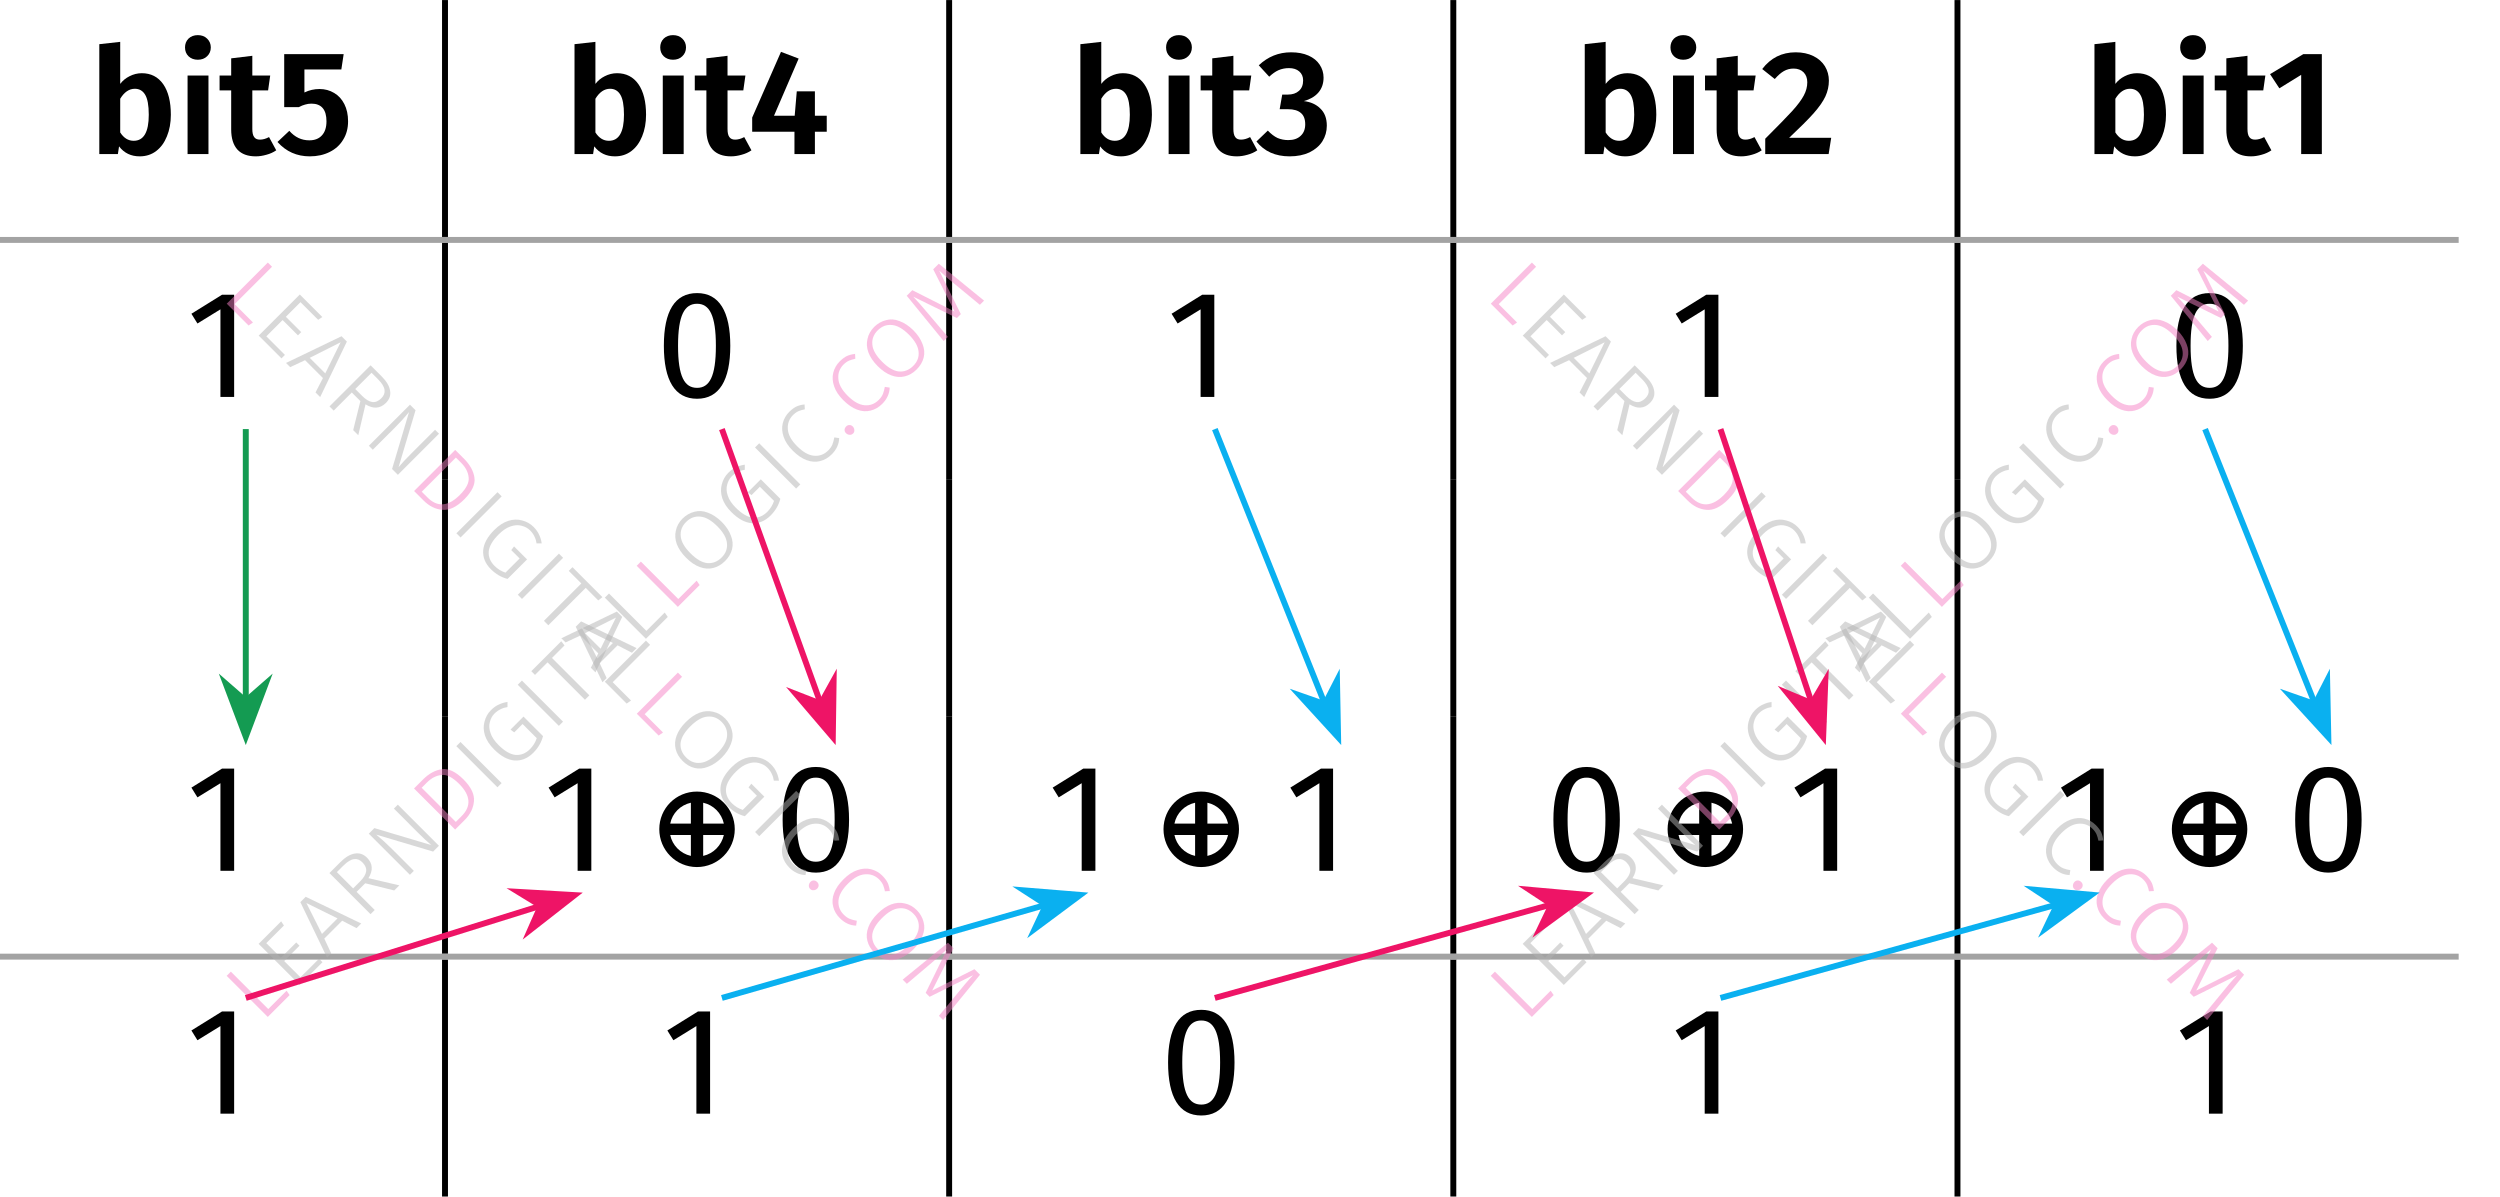 <?xml version="1.0" encoding="UTF-8"?> <svg xmlns="http://www.w3.org/2000/svg" xmlns:xlink="http://www.w3.org/1999/xlink" width="168.19" height="80.5" viewBox="0 0 168.19 80.5"><defs><g><g id="glyph-0-0"><path d="M 3.562 -5.438 C 4.176 -5.438 4.656 -5.191 5 -4.703 C 5.344 -4.211 5.516 -3.523 5.516 -2.641 C 5.516 -2.098 5.426 -1.613 5.25 -1.188 C 5.082 -0.77 4.844 -0.441 4.531 -0.203 C 4.219 0.035 3.848 0.156 3.422 0.156 C 2.836 0.156 2.375 -0.066 2.031 -0.516 L 1.953 0 L 0.703 0 L 0.703 -7.391 L 2.109 -7.547 L 2.109 -4.719 C 2.273 -4.938 2.484 -5.109 2.734 -5.234 C 2.992 -5.367 3.27 -5.438 3.562 -5.438 Z M 3.016 -0.891 C 3.691 -0.891 4.031 -1.473 4.031 -2.641 C 4.031 -3.285 3.945 -3.738 3.781 -4 C 3.625 -4.258 3.395 -4.391 3.094 -4.391 C 2.707 -4.391 2.379 -4.164 2.109 -3.719 L 2.109 -1.453 C 2.348 -1.078 2.648 -0.891 3.016 -0.891 Z M 3.016 -0.891 "></path></g><g id="glyph-0-1"><path d="M 2.109 -5.281 L 2.109 0 L 0.703 0 L 0.703 -5.281 Z M 1.391 -8 C 1.648 -8 1.859 -7.922 2.016 -7.766 C 2.18 -7.609 2.266 -7.41 2.266 -7.172 C 2.266 -6.93 2.18 -6.734 2.016 -6.578 C 1.859 -6.422 1.648 -6.344 1.391 -6.344 C 1.141 -6.344 0.93 -6.422 0.766 -6.578 C 0.609 -6.734 0.531 -6.93 0.531 -7.172 C 0.531 -7.41 0.609 -7.609 0.766 -7.766 C 0.93 -7.922 1.141 -8 1.391 -8 Z M 1.391 -8 "></path></g><g id="glyph-0-2"><path d="M 3.859 -0.25 C 3.66 -0.113 3.441 -0.016 3.203 0.047 C 2.961 0.117 2.723 0.156 2.484 0.156 C 1.941 0.156 1.531 0.004 1.25 -0.297 C 0.969 -0.609 0.828 -1.062 0.828 -1.656 L 0.828 -4.281 L 0.047 -4.281 L 0.047 -5.281 L 0.828 -5.281 L 0.828 -6.438 L 2.25 -6.609 L 2.25 -5.281 L 3.453 -5.281 L 3.312 -4.281 L 2.25 -4.281 L 2.25 -1.688 C 2.25 -1.438 2.289 -1.254 2.375 -1.141 C 2.457 -1.023 2.586 -0.969 2.766 -0.969 C 2.953 -0.969 3.156 -1.023 3.375 -1.141 Z M 3.859 -0.25 "></path></g><g id="glyph-0-3"><path d="M 4.453 -5.688 L 1.969 -5.688 L 1.969 -4.141 C 2.289 -4.297 2.629 -4.375 2.984 -4.375 C 3.348 -4.375 3.676 -4.285 3.969 -4.109 C 4.258 -3.941 4.488 -3.691 4.656 -3.359 C 4.82 -3.035 4.906 -2.648 4.906 -2.203 C 4.906 -1.734 4.797 -1.32 4.578 -0.969 C 4.367 -0.613 4.066 -0.336 3.672 -0.141 C 3.285 0.055 2.836 0.156 2.328 0.156 C 1.461 0.156 0.738 -0.164 0.156 -0.812 L 0.953 -1.562 C 1.328 -1.133 1.773 -0.922 2.297 -0.922 C 2.66 -0.922 2.941 -1.031 3.141 -1.25 C 3.348 -1.469 3.453 -1.785 3.453 -2.203 C 3.453 -2.992 3.113 -3.391 2.438 -3.391 C 2.289 -3.391 2.148 -3.367 2.016 -3.328 C 1.891 -3.297 1.75 -3.238 1.594 -3.156 L 0.609 -3.156 L 0.609 -6.719 L 4.609 -6.719 Z M 4.453 -5.688 "></path></g><g id="glyph-0-4"><path d="M 5.328 -2.578 L 5.328 -1.5 L 4.531 -1.5 L 4.531 0 L 3.156 0 L 3.156 -1.5 L 0.312 -1.5 L 0.312 -2.453 L 2.25 -6.875 L 3.438 -6.422 L 1.781 -2.578 L 3.172 -2.578 L 3.312 -4.219 L 4.531 -4.219 L 4.531 -2.578 Z M 5.328 -2.578 "></path></g><g id="glyph-0-5"><path d="M 2.344 -6.844 C 2.801 -6.844 3.191 -6.77 3.516 -6.625 C 3.848 -6.477 4.098 -6.273 4.266 -6.016 C 4.441 -5.754 4.531 -5.461 4.531 -5.141 C 4.531 -4.734 4.41 -4.395 4.172 -4.125 C 3.941 -3.863 3.617 -3.676 3.203 -3.562 C 3.66 -3.508 4.031 -3.344 4.312 -3.062 C 4.602 -2.789 4.75 -2.406 4.75 -1.906 C 4.75 -1.52 4.648 -1.172 4.453 -0.859 C 4.254 -0.547 3.961 -0.297 3.578 -0.109 C 3.203 0.066 2.758 0.156 2.25 0.156 C 1.289 0.156 0.547 -0.176 0.016 -0.844 L 0.781 -1.578 C 1 -1.348 1.219 -1.18 1.438 -1.078 C 1.664 -0.984 1.906 -0.938 2.156 -0.938 C 2.508 -0.938 2.785 -1.031 2.984 -1.219 C 3.191 -1.406 3.297 -1.664 3.297 -2 C 3.297 -2.352 3.195 -2.609 3 -2.766 C 2.812 -2.93 2.523 -3.016 2.141 -3.016 L 1.578 -3.016 L 1.75 -4 L 2.125 -4 C 2.438 -4 2.688 -4.082 2.875 -4.25 C 3.062 -4.414 3.156 -4.648 3.156 -4.953 C 3.156 -5.211 3.066 -5.414 2.891 -5.562 C 2.723 -5.707 2.492 -5.781 2.203 -5.781 C 1.953 -5.781 1.719 -5.734 1.5 -5.641 C 1.289 -5.547 1.082 -5.398 0.875 -5.203 L 0.172 -5.969 C 0.785 -6.551 1.508 -6.844 2.344 -6.844 Z M 2.344 -6.844 "></path></g><g id="glyph-0-6"><path d="M 2.359 -6.844 C 2.816 -6.844 3.211 -6.758 3.547 -6.594 C 3.891 -6.426 4.148 -6.195 4.328 -5.906 C 4.504 -5.613 4.594 -5.289 4.594 -4.938 C 4.594 -4.57 4.516 -4.219 4.359 -3.875 C 4.203 -3.539 3.938 -3.16 3.562 -2.734 C 3.188 -2.316 2.641 -1.77 1.922 -1.094 L 4.75 -1.094 L 4.578 0 L 0.312 0 L 0.312 -1.031 C 1.145 -1.863 1.75 -2.484 2.125 -2.891 C 2.5 -3.305 2.758 -3.656 2.906 -3.938 C 3.062 -4.227 3.141 -4.523 3.141 -4.828 C 3.141 -5.109 3.055 -5.332 2.891 -5.5 C 2.723 -5.664 2.5 -5.75 2.219 -5.75 C 1.977 -5.75 1.758 -5.691 1.562 -5.578 C 1.375 -5.473 1.172 -5.297 0.953 -5.047 L 0.109 -5.719 C 0.68 -6.469 1.43 -6.844 2.359 -6.844 Z M 2.359 -6.844 "></path></g><g id="glyph-0-7"><path d="M 3.656 -6.719 L 3.656 0 L 2.266 0 L 2.266 -5.328 L 0.797 -4.422 L 0.172 -5.375 L 2.406 -6.719 Z M 3.656 -6.719 "></path></g><g id="glyph-1-0"><path d="M 2.75 0 L 3.672 0 L 3.672 -6.875 L 2.859 -6.875 L 0.797 -5.594 L 1.203 -4.938 L 2.75 -5.891 Z M 2.75 0 "></path></g><g id="glyph-1-1"><path d="M 2.797 -6.266 C 3.625 -6.266 4.062 -5.5 4.062 -3.438 C 4.062 -1.359 3.625 -0.609 2.797 -0.609 C 1.953 -0.609 1.516 -1.359 1.516 -3.438 C 1.516 -5.5 1.953 -6.266 2.797 -6.266 Z M 2.797 -6.984 C 1.297 -6.984 0.562 -5.766 0.562 -3.438 C 0.562 -1.109 1.297 0.125 2.797 0.125 C 4.281 0.125 5.031 -1.109 5.031 -3.438 C 5.031 -5.75 4.281 -6.984 2.797 -6.984 Z M 2.797 -6.984 "></path></g><g id="glyph-1-2"><path d="M 3.406 -3.172 L 3.406 -4.578 C 4.109 -4.422 4.641 -3.875 4.797 -3.172 Z M 3.406 -1 L 3.406 -2.406 L 4.797 -2.406 C 4.641 -1.719 4.109 -1.156 3.406 -1 Z M 1.188 -3.172 C 1.328 -3.875 1.875 -4.422 2.578 -4.578 L 2.578 -3.172 Z M 1.188 -2.406 L 2.578 -2.406 L 2.578 -1 C 1.875 -1.156 1.328 -1.719 1.188 -2.406 Z M 0.453 -2.797 C 0.453 -1.391 1.578 -0.25 2.984 -0.25 C 4.391 -0.25 5.531 -1.391 5.531 -2.797 C 5.531 -4.203 4.391 -5.328 2.984 -5.328 C 1.578 -5.328 0.453 -4.203 0.453 -2.797 Z M 0.453 -2.797 "></path></g><g id="glyph-2-0"><path d="M -1.938 -3.594 L 0.578 -1.078 L 1.812 -2.312 L 2.016 -2.016 L 0.547 -0.547 L -2.219 -3.312 Z M -1.938 -3.594 "></path></g><g id="glyph-2-1"><path d="M -0.703 -4.828 L -0.516 -4.547 L -1.703 -3.359 L -0.719 -2.375 L 0.312 -3.406 L 0.531 -3.188 L -0.5 -2.156 L 0.594 -1.062 L 1.844 -2.312 L 2.078 -2.078 L 0.547 -0.547 L -2.219 -3.312 Z M -0.703 -4.828 "></path></g><g id="glyph-2-2"><path d="M 2.062 -2.062 L 1.094 -2.562 L -0.109 -1.359 L 0.359 -0.359 L 0.078 -0.078 L -1.719 -3.812 L -1.359 -4.172 L 2.375 -2.375 Z M -0.266 -1.672 L 0.781 -2.719 L -1.312 -3.75 Z M -0.266 -1.672 "></path></g><g id="glyph-2-3"><path d="M 0.188 -2.625 L -0.391 -2.047 L 0.828 -0.828 L 0.547 -0.547 L -2.219 -3.312 L -1.484 -4.047 C -1.141 -4.391 -0.812 -4.582 -0.5 -4.625 C -0.195 -4.676 0.07 -4.582 0.312 -4.344 C 0.508 -4.145 0.613 -3.93 0.625 -3.703 C 0.645 -3.484 0.57 -3.238 0.406 -2.969 L 2.484 -2.484 L 2.141 -2.141 Z M -0.156 -2.75 C 0.082 -2.988 0.219 -3.211 0.25 -3.422 C 0.281 -3.629 0.195 -3.832 0 -4.031 C -0.176 -4.207 -0.363 -4.281 -0.562 -4.25 C -0.77 -4.227 -1.008 -4.082 -1.281 -3.812 L -1.719 -3.375 L -0.625 -2.281 Z M -0.156 -2.75 "></path></g><g id="glyph-2-4"><path d="M 2.5 -2.5 L 2.109 -2.109 L -1.719 -3.25 C -1.375 -2.969 -1.016 -2.641 -0.641 -2.266 L 0.812 -0.812 L 0.547 -0.547 L -2.219 -3.312 L -1.844 -3.688 L 1.984 -2.547 C 1.723 -2.766 1.414 -3.051 1.062 -3.406 L -0.531 -5 L -0.266 -5.266 Z M 2.5 -2.5 "></path></g><g id="glyph-2-5"><path d="M -1.609 -3.922 C -1.211 -4.316 -0.789 -4.547 -0.344 -4.609 C 0.102 -4.672 0.586 -4.441 1.109 -3.922 C 1.629 -3.398 1.863 -2.906 1.812 -2.438 C 1.77 -1.977 1.562 -1.562 1.188 -1.188 L 0.547 -0.547 L -2.219 -3.312 Z M -1.703 -3.359 L 0.594 -1.062 L 0.984 -1.453 C 1.648 -2.117 1.594 -2.844 0.812 -3.625 C 0.375 -4.062 -0.016 -4.258 -0.359 -4.219 C -0.711 -4.188 -1.039 -4.02 -1.344 -3.719 Z M -1.703 -3.359 "></path></g><g id="glyph-2-6"><path d="M -1.938 -3.594 L 0.828 -0.828 L 0.547 -0.547 L -2.219 -3.312 Z M -1.938 -3.594 "></path></g><g id="glyph-2-7"><path d="M -1.266 -4.359 C -1.086 -4.535 -0.91 -4.66 -0.734 -4.734 C -0.566 -4.816 -0.375 -4.875 -0.156 -4.906 L -0.156 -4.562 C -0.32 -4.539 -0.473 -4.492 -0.609 -4.422 C -0.754 -4.359 -0.895 -4.258 -1.031 -4.125 C -1.188 -3.969 -1.289 -3.773 -1.344 -3.547 C -1.406 -3.328 -1.391 -3.082 -1.297 -2.812 C -1.211 -2.551 -1.035 -2.285 -0.766 -2.016 C -0.359 -1.609 0.02 -1.383 0.375 -1.344 C 0.738 -1.312 1.066 -1.441 1.359 -1.734 C 1.566 -1.941 1.719 -2.188 1.812 -2.469 L 0.859 -3.422 L 0.297 -2.859 L 0.047 -3.047 L 0.922 -3.922 L 2.234 -2.609 C 2.129 -2.191 1.91 -1.816 1.578 -1.484 C 1.203 -1.109 0.781 -0.938 0.312 -0.969 C -0.145 -1.008 -0.602 -1.258 -1.062 -1.719 C -1.363 -2.02 -1.566 -2.332 -1.672 -2.656 C -1.773 -2.977 -1.785 -3.285 -1.703 -3.578 C -1.629 -3.879 -1.484 -4.141 -1.266 -4.359 Z M -1.266 -4.359 "></path></g><g id="glyph-2-8"><path d="M -0.672 -4.859 L -0.453 -4.578 L -1.297 -3.734 L 1.219 -1.219 L 0.922 -0.922 L -1.594 -3.438 L -2.438 -2.594 L -2.688 -2.844 Z M -0.672 -4.859 "></path></g><g id="glyph-2-9"><path d="M -1.281 -4.344 C -1.051 -4.57 -0.785 -4.723 -0.484 -4.797 C -0.191 -4.879 0.109 -4.859 0.422 -4.734 C 0.742 -4.617 1.055 -4.41 1.359 -4.109 C 1.648 -3.816 1.852 -3.508 1.969 -3.188 C 2.094 -2.875 2.117 -2.57 2.047 -2.281 C 1.973 -1.988 1.816 -1.723 1.578 -1.484 C 1.336 -1.242 1.07 -1.086 0.781 -1.016 C 0.488 -0.941 0.188 -0.961 -0.125 -1.078 C -0.438 -1.191 -0.742 -1.398 -1.047 -1.703 C -1.348 -2.004 -1.555 -2.312 -1.672 -2.625 C -1.785 -2.938 -1.805 -3.238 -1.734 -3.531 C -1.672 -3.832 -1.52 -4.102 -1.281 -4.344 Z M -1.047 -4.109 C -1.328 -3.828 -1.445 -3.504 -1.406 -3.141 C -1.375 -2.785 -1.156 -2.406 -0.75 -2 C -0.352 -1.602 0.02 -1.383 0.375 -1.344 C 0.738 -1.312 1.062 -1.438 1.344 -1.719 C 1.625 -2 1.742 -2.316 1.703 -2.672 C 1.672 -3.035 1.457 -3.414 1.062 -3.812 C 0.656 -4.219 0.273 -4.438 -0.078 -4.469 C -0.441 -4.508 -0.766 -4.391 -1.047 -4.109 Z M -1.047 -4.109 "></path></g><g id="glyph-2-10"><path d="M -1.297 -4.328 C -1.129 -4.492 -0.969 -4.613 -0.812 -4.688 C -0.656 -4.758 -0.473 -4.805 -0.266 -4.828 L -0.25 -4.5 C -0.406 -4.469 -0.547 -4.426 -0.672 -4.375 C -0.797 -4.32 -0.922 -4.234 -1.047 -4.109 C -1.305 -3.848 -1.422 -3.531 -1.391 -3.156 C -1.367 -2.789 -1.16 -2.41 -0.766 -2.016 C -0.367 -1.617 0.008 -1.406 0.375 -1.375 C 0.738 -1.344 1.055 -1.461 1.328 -1.734 C 1.461 -1.867 1.555 -2.004 1.609 -2.141 C 1.66 -2.273 1.703 -2.43 1.734 -2.609 L 2.062 -2.562 C 2.051 -2.156 1.883 -1.789 1.562 -1.469 C 1.332 -1.238 1.07 -1.086 0.781 -1.016 C 0.488 -0.941 0.188 -0.961 -0.125 -1.078 C -0.438 -1.191 -0.75 -1.406 -1.062 -1.719 C -1.363 -2.02 -1.566 -2.328 -1.672 -2.641 C -1.785 -2.961 -1.805 -3.27 -1.734 -3.562 C -1.66 -3.852 -1.516 -4.109 -1.297 -4.328 Z M -1.297 -4.328 "></path></g><g id="glyph-2-11"><path d="M 0.109 -0.922 C 0.172 -0.984 0.242 -1.016 0.328 -1.016 C 0.41 -1.016 0.484 -0.984 0.547 -0.922 C 0.617 -0.848 0.656 -0.766 0.656 -0.672 C 0.664 -0.586 0.641 -0.516 0.578 -0.453 C 0.504 -0.379 0.422 -0.348 0.328 -0.359 C 0.234 -0.367 0.156 -0.406 0.094 -0.469 C 0.031 -0.531 0 -0.602 0 -0.688 C 0 -0.77 0.035 -0.848 0.109 -0.922 Z M 0.109 -0.922 "></path></g><g id="glyph-2-12"><path d="M 3.062 -3.062 L 2.781 -2.781 L 1.359 -3.953 C 0.848 -4.359 0.41 -4.734 0.047 -5.078 L 1.5 -2.156 L 1.234 -1.891 L -1.703 -3.328 C -1.492 -3.117 -1.117 -2.691 -0.578 -2.047 L 0.625 -0.625 L 0.344 -0.344 L -2.141 -3.391 L -1.766 -3.766 L 1.078 -2.328 L -0.359 -5.172 L 0.016 -5.547 Z M 3.062 -3.062 "></path></g><g id="glyph-3-0"><path d="M 3.594 -1.938 L 1.078 0.578 L 2.312 1.812 L 2.016 2.016 L 0.547 0.547 L 3.312 -2.219 Z M 3.594 -1.938 "></path></g><g id="glyph-3-1"><path d="M 4.828 -0.703 L 4.547 -0.516 L 3.359 -1.703 L 2.375 -0.719 L 3.406 0.312 L 3.188 0.531 L 2.156 -0.5 L 1.062 0.594 L 2.312 1.844 L 2.078 2.078 L 0.547 0.547 L 3.312 -2.219 Z M 4.828 -0.703 "></path></g><g id="glyph-3-2"><path d="M 2.062 2.062 L 2.562 1.094 L 1.359 -0.109 L 0.359 0.359 L 0.078 0.078 L 3.812 -1.719 L 4.172 -1.359 L 2.375 2.375 Z M 1.672 -0.266 L 2.719 0.781 L 3.75 -1.312 Z M 1.672 -0.266 "></path></g><g id="glyph-3-3"><path d="M 2.625 0.188 L 2.047 -0.391 L 0.828 0.828 L 0.547 0.547 L 3.312 -2.219 L 4.047 -1.484 C 4.391 -1.141 4.582 -0.812 4.625 -0.5 C 4.676 -0.195 4.582 0.07 4.344 0.312 C 4.145 0.508 3.93 0.613 3.703 0.625 C 3.484 0.645 3.238 0.57 2.969 0.406 L 2.484 2.484 L 2.141 2.141 Z M 2.75 -0.156 C 2.988 0.082 3.211 0.219 3.422 0.25 C 3.629 0.281 3.832 0.195 4.031 0 C 4.207 -0.176 4.281 -0.363 4.25 -0.562 C 4.227 -0.77 4.082 -1.008 3.812 -1.281 L 3.375 -1.719 L 2.281 -0.625 Z M 2.75 -0.156 "></path></g><g id="glyph-3-4"><path d="M 2.5 2.5 L 2.109 2.109 L 3.25 -1.719 C 2.969 -1.375 2.641 -1.016 2.266 -0.641 L 0.812 0.812 L 0.547 0.547 L 3.312 -2.219 L 3.688 -1.844 L 2.547 1.984 C 2.766 1.723 3.051 1.414 3.406 1.062 L 5 -0.531 L 5.266 -0.266 Z M 2.5 2.5 "></path></g><g id="glyph-3-5"><path d="M 3.922 -1.609 C 4.316 -1.211 4.547 -0.789 4.609 -0.344 C 4.672 0.102 4.441 0.586 3.922 1.109 C 3.398 1.629 2.906 1.863 2.438 1.812 C 1.977 1.77 1.562 1.562 1.188 1.188 L 0.547 0.547 L 3.312 -2.219 Z M 3.359 -1.703 L 1.062 0.594 L 1.453 0.984 C 2.117 1.648 2.844 1.594 3.625 0.812 C 4.062 0.375 4.258 -0.016 4.219 -0.359 C 4.188 -0.711 4.02 -1.039 3.719 -1.344 Z M 3.359 -1.703 "></path></g><g id="glyph-3-6"><path d="M 3.594 -1.938 L 0.828 0.828 L 0.547 0.547 L 3.312 -2.219 Z M 3.594 -1.938 "></path></g><g id="glyph-3-7"><path d="M 4.359 -1.266 C 4.535 -1.086 4.66 -0.91 4.734 -0.734 C 4.816 -0.566 4.875 -0.375 4.906 -0.156 L 4.562 -0.156 C 4.539 -0.32 4.492 -0.473 4.422 -0.609 C 4.359 -0.754 4.258 -0.895 4.125 -1.031 C 3.969 -1.188 3.773 -1.289 3.547 -1.344 C 3.328 -1.406 3.082 -1.391 2.812 -1.297 C 2.551 -1.211 2.285 -1.035 2.016 -0.766 C 1.609 -0.359 1.383 0.02 1.344 0.375 C 1.312 0.738 1.441 1.066 1.734 1.359 C 1.941 1.566 2.188 1.719 2.469 1.812 L 3.422 0.859 L 2.859 0.297 L 3.047 0.047 L 3.922 0.922 L 2.609 2.234 C 2.191 2.129 1.816 1.91 1.484 1.578 C 1.109 1.203 0.938 0.781 0.969 0.312 C 1.008 -0.145 1.258 -0.602 1.719 -1.062 C 2.02 -1.363 2.332 -1.566 2.656 -1.672 C 2.977 -1.773 3.285 -1.785 3.578 -1.703 C 3.879 -1.629 4.141 -1.484 4.359 -1.266 Z M 4.359 -1.266 "></path></g><g id="glyph-3-8"><path d="M 4.859 -0.672 L 4.578 -0.453 L 3.734 -1.297 L 1.219 1.219 L 0.922 0.922 L 3.438 -1.594 L 2.594 -2.438 L 2.844 -2.688 Z M 4.859 -0.672 "></path></g><g id="glyph-3-9"><path d="M 4.344 -1.281 C 4.57 -1.051 4.723 -0.785 4.797 -0.484 C 4.879 -0.191 4.859 0.109 4.734 0.422 C 4.617 0.742 4.41 1.055 4.109 1.359 C 3.816 1.648 3.508 1.852 3.188 1.969 C 2.875 2.094 2.57 2.117 2.281 2.047 C 1.988 1.973 1.723 1.816 1.484 1.578 C 1.242 1.336 1.086 1.07 1.016 0.781 C 0.941 0.488 0.961 0.188 1.078 -0.125 C 1.191 -0.438 1.398 -0.742 1.703 -1.047 C 2.004 -1.348 2.312 -1.555 2.625 -1.672 C 2.938 -1.785 3.238 -1.805 3.531 -1.734 C 3.832 -1.672 4.102 -1.52 4.344 -1.281 Z M 4.109 -1.047 C 3.828 -1.328 3.504 -1.445 3.141 -1.406 C 2.785 -1.375 2.406 -1.156 2 -0.75 C 1.602 -0.352 1.383 0.02 1.344 0.375 C 1.312 0.738 1.438 1.062 1.719 1.344 C 2 1.625 2.316 1.742 2.672 1.703 C 3.035 1.672 3.414 1.457 3.812 1.062 C 4.219 0.656 4.438 0.273 4.469 -0.078 C 4.508 -0.441 4.391 -0.766 4.109 -1.047 Z M 4.109 -1.047 "></path></g><g id="glyph-3-10"><path d="M 4.328 -1.297 C 4.492 -1.129 4.613 -0.969 4.688 -0.812 C 4.758 -0.656 4.805 -0.473 4.828 -0.266 L 4.5 -0.25 C 4.469 -0.406 4.426 -0.547 4.375 -0.672 C 4.32 -0.797 4.234 -0.922 4.109 -1.047 C 3.848 -1.305 3.531 -1.422 3.156 -1.391 C 2.789 -1.367 2.41 -1.16 2.016 -0.766 C 1.617 -0.367 1.406 0.008 1.375 0.375 C 1.344 0.738 1.461 1.055 1.734 1.328 C 1.867 1.461 2.004 1.555 2.141 1.609 C 2.273 1.66 2.43 1.703 2.609 1.734 L 2.562 2.062 C 2.156 2.051 1.789 1.883 1.469 1.562 C 1.238 1.332 1.086 1.07 1.016 0.781 C 0.941 0.488 0.961 0.188 1.078 -0.125 C 1.191 -0.438 1.406 -0.75 1.719 -1.062 C 2.02 -1.363 2.328 -1.566 2.641 -1.672 C 2.961 -1.785 3.27 -1.805 3.562 -1.734 C 3.852 -1.66 4.109 -1.516 4.328 -1.297 Z M 4.328 -1.297 "></path></g><g id="glyph-3-11"><path d="M 0.922 0.109 C 0.984 0.172 1.016 0.242 1.016 0.328 C 1.016 0.41 0.984 0.484 0.922 0.547 C 0.848 0.617 0.766 0.656 0.672 0.656 C 0.586 0.664 0.516 0.641 0.453 0.578 C 0.379 0.504 0.348 0.422 0.359 0.328 C 0.367 0.234 0.406 0.156 0.469 0.094 C 0.531 0.031 0.602 0 0.688 0 C 0.77 0 0.848 0.035 0.922 0.109 Z M 0.922 0.109 "></path></g><g id="glyph-3-12"><path d="M 3.062 3.062 L 2.781 2.781 L 3.953 1.359 C 4.359 0.848 4.734 0.41 5.078 0.047 L 2.156 1.5 L 1.891 1.234 L 3.328 -1.703 C 3.117 -1.492 2.691 -1.117 2.047 -0.578 L 0.625 0.625 L 0.344 0.344 L 3.391 -2.141 L 3.766 -1.766 L 2.328 1.078 L 5.172 -0.359 L 5.547 0.016 Z M 3.062 3.062 "></path></g></g><clipPath id="clip-0"><path clip-rule="nonzero" d="M 29 64 L 31 64 L 31 80.5 L 29 80.5 Z M 29 64 "></path></clipPath><clipPath id="clip-1"><path clip-rule="nonzero" d="M 63 64 L 65 64 L 65 80.5 L 63 80.5 Z M 63 64 "></path></clipPath><clipPath id="clip-2"><path clip-rule="nonzero" d="M 97 64 L 98 64 L 98 80.5 L 97 80.5 Z M 97 64 "></path></clipPath><clipPath id="clip-3"><path clip-rule="nonzero" d="M 131 64 L 132 64 L 132 80.5 L 131 80.5 Z M 131 64 "></path></clipPath></defs><g fill="rgb(0%, 0%, 0%)" fill-opacity="1"><use xlink:href="#glyph-0-0" x="5.978" y="10.363"></use><use xlink:href="#glyph-0-1" x="11.916" y="10.363"></use><use xlink:href="#glyph-0-2" x="14.725" y="10.363"></use><use xlink:href="#glyph-0-3" x="18.511" y="10.363"></use></g><g fill="rgb(0%, 0%, 0%)" fill-opacity="1"><use xlink:href="#glyph-0-0" x="37.948" y="10.363"></use><use xlink:href="#glyph-0-1" x="43.886" y="10.363"></use><use xlink:href="#glyph-0-2" x="46.695" y="10.363"></use></g><g fill="rgb(0%, 0%, 0%)" fill-opacity="1"><use xlink:href="#glyph-0-4" x="50.292" y="10.363"></use></g><g fill="rgb(0%, 0%, 0%)" fill-opacity="1"><use xlink:href="#glyph-0-0" x="71.98" y="10.363"></use><use xlink:href="#glyph-0-1" x="77.918" y="10.363"></use><use xlink:href="#glyph-0-2" x="80.727" y="10.363"></use><use xlink:href="#glyph-0-5" x="84.513" y="10.363"></use></g><g fill="rgb(0%, 0%, 0%)" fill-opacity="1"><use xlink:href="#glyph-0-0" x="105.913" y="10.363"></use><use xlink:href="#glyph-0-1" x="111.851" y="10.363"></use><use xlink:href="#glyph-0-2" x="114.66" y="10.363"></use><use xlink:href="#glyph-0-6" x="118.446" y="10.363"></use></g><g fill="rgb(0%, 0%, 0%)" fill-opacity="1"><use xlink:href="#glyph-0-0" x="140.204" y="10.363"></use><use xlink:href="#glyph-0-1" x="146.142" y="10.363"></use><use xlink:href="#glyph-0-2" x="148.951" y="10.363"></use></g><g fill="rgb(0%, 0%, 0%)" fill-opacity="1"><use xlink:href="#glyph-0-7" x="152.548" y="10.363"></use></g><path fill="none" stroke-width="0.399" stroke-linecap="butt" stroke-linejoin="miter" stroke="rgb(0%, 0%, 0%)" stroke-opacity="1" stroke-miterlimit="10" d="M -42.062 55.662 L -42.062 71.998 " transform="matrix(1, 0, 0, -1, 72, 72.002)"></path><path fill="none" stroke-width="0.399" stroke-linecap="butt" stroke-linejoin="miter" stroke="rgb(0%, 0%, 0%)" stroke-opacity="1" stroke-miterlimit="10" d="M -8.145 55.662 L -8.145 71.998 " transform="matrix(1, 0, 0, -1, 72, 72.002)"></path><path fill="none" stroke-width="0.399" stroke-linecap="butt" stroke-linejoin="miter" stroke="rgb(0%, 0%, 0%)" stroke-opacity="1" stroke-miterlimit="10" d="M 25.773 55.662 L 25.773 71.998 " transform="matrix(1, 0, 0, -1, 72, 72.002)"></path><path fill="none" stroke-width="0.399" stroke-linecap="butt" stroke-linejoin="miter" stroke="rgb(0%, 0%, 0%)" stroke-opacity="1" stroke-miterlimit="10" d="M 59.691 55.662 L 59.691 71.998 " transform="matrix(1, 0, 0, -1, 72, 72.002)"></path><g fill="rgb(0%, 0%, 0%)" fill-opacity="1"><use xlink:href="#glyph-1-0" x="12.08" y="26.702"></use></g><g fill="rgb(0%, 0%, 0%)" fill-opacity="1"><use xlink:href="#glyph-1-1" x="44.1" y="26.702"></use></g><g fill="rgb(0%, 0%, 0%)" fill-opacity="1"><use xlink:href="#glyph-1-0" x="78.022" y="26.702"></use></g><g fill="rgb(0%, 0%, 0%)" fill-opacity="1"><use xlink:href="#glyph-1-0" x="111.935" y="26.702"></use></g><g fill="rgb(0%, 0%, 0%)" fill-opacity="1"><use xlink:href="#glyph-1-1" x="145.858" y="26.702"></use></g><path fill="none" stroke-width="0.399" stroke-linecap="butt" stroke-linejoin="miter" stroke="rgb(0%, 0%, 0%)" stroke-opacity="1" stroke-miterlimit="10" d="M -42.062 39.721 L -42.062 55.662 " transform="matrix(1, 0, 0, -1, 72, 72.002)"></path><path fill="none" stroke-width="0.399" stroke-linecap="butt" stroke-linejoin="miter" stroke="rgb(0%, 0%, 0%)" stroke-opacity="1" stroke-miterlimit="10" d="M -8.145 39.721 L -8.145 55.662 " transform="matrix(1, 0, 0, -1, 72, 72.002)"></path><path fill="none" stroke-width="0.399" stroke-linecap="butt" stroke-linejoin="miter" stroke="rgb(0%, 0%, 0%)" stroke-opacity="1" stroke-miterlimit="10" d="M 25.773 39.721 L 25.773 55.662 " transform="matrix(1, 0, 0, -1, 72, 72.002)"></path><path fill="none" stroke-width="0.399" stroke-linecap="butt" stroke-linejoin="miter" stroke="rgb(0%, 0%, 0%)" stroke-opacity="1" stroke-miterlimit="10" d="M 59.691 39.721 L 59.691 55.662 " transform="matrix(1, 0, 0, -1, 72, 72.002)"></path><path fill="none" stroke-width="0.399" stroke-linecap="butt" stroke-linejoin="miter" stroke="rgb(0%, 0%, 0%)" stroke-opacity="1" stroke-miterlimit="10" d="M -42.062 23.779 L -42.062 39.721 " transform="matrix(1, 0, 0, -1, 72, 72.002)"></path><path fill="none" stroke-width="0.399" stroke-linecap="butt" stroke-linejoin="miter" stroke="rgb(0%, 0%, 0%)" stroke-opacity="1" stroke-miterlimit="10" d="M -8.145 23.779 L -8.145 39.721 " transform="matrix(1, 0, 0, -1, 72, 72.002)"></path><path fill="none" stroke-width="0.399" stroke-linecap="butt" stroke-linejoin="miter" stroke="rgb(0%, 0%, 0%)" stroke-opacity="1" stroke-miterlimit="10" d="M 25.773 23.779 L 25.773 39.721 " transform="matrix(1, 0, 0, -1, 72, 72.002)"></path><path fill="none" stroke-width="0.399" stroke-linecap="butt" stroke-linejoin="miter" stroke="rgb(0%, 0%, 0%)" stroke-opacity="1" stroke-miterlimit="10" d="M 59.691 23.779 L 59.691 39.721 " transform="matrix(1, 0, 0, -1, 72, 72.002)"></path><g fill="rgb(0%, 0%, 0%)" fill-opacity="1"><use xlink:href="#glyph-1-0" x="12.08" y="58.582"></use></g><g fill="rgb(0%, 0%, 0%)" fill-opacity="1"><use xlink:href="#glyph-1-0" x="36.11" y="58.582"></use></g><g fill="rgb(0%, 0%, 0%)" fill-opacity="1"><use xlink:href="#glyph-1-2" x="43.901" y="58.582"></use></g><g fill="rgb(0%, 0%, 0%)" fill-opacity="1"><use xlink:href="#glyph-1-1" x="52.09" y="58.582"></use></g><g fill="rgb(0%, 0%, 0%)" fill-opacity="1"><use xlink:href="#glyph-1-0" x="70.022" y="58.582"></use></g><g fill="rgb(0%, 0%, 0%)" fill-opacity="1"><use xlink:href="#glyph-1-2" x="77.823" y="58.582"></use></g><g fill="rgb(0%, 0%, 0%)" fill-opacity="1"><use xlink:href="#glyph-1-0" x="86.012" y="58.582"></use></g><g fill="rgb(0%, 0%, 0%)" fill-opacity="1"><use xlink:href="#glyph-1-1" x="103.945" y="58.582"></use></g><g fill="rgb(0%, 0%, 0%)" fill-opacity="1"><use xlink:href="#glyph-1-2" x="111.736" y="58.582"></use></g><g fill="rgb(0%, 0%, 0%)" fill-opacity="1"><use xlink:href="#glyph-1-0" x="119.925" y="58.582"></use></g><g fill="rgb(0%, 0%, 0%)" fill-opacity="1"><use xlink:href="#glyph-1-0" x="137.858" y="58.582"></use></g><g fill="rgb(0%, 0%, 0%)" fill-opacity="1"><use xlink:href="#glyph-1-2" x="145.659" y="58.582"></use></g><g fill="rgb(0%, 0%, 0%)" fill-opacity="1"><use xlink:href="#glyph-1-1" x="153.848" y="58.582"></use></g><path fill="none" stroke-width="0.399" stroke-linecap="butt" stroke-linejoin="miter" stroke="rgb(0%, 0%, 0%)" stroke-opacity="1" stroke-miterlimit="10" d="M -42.062 7.443 L -42.062 23.779 " transform="matrix(1, 0, 0, -1, 72, 72.002)"></path><path fill="none" stroke-width="0.399" stroke-linecap="butt" stroke-linejoin="miter" stroke="rgb(0%, 0%, 0%)" stroke-opacity="1" stroke-miterlimit="10" d="M -8.145 7.443 L -8.145 23.779 " transform="matrix(1, 0, 0, -1, 72, 72.002)"></path><path fill="none" stroke-width="0.399" stroke-linecap="butt" stroke-linejoin="miter" stroke="rgb(0%, 0%, 0%)" stroke-opacity="1" stroke-miterlimit="10" d="M 25.773 7.443 L 25.773 23.779 " transform="matrix(1, 0, 0, -1, 72, 72.002)"></path><path fill="none" stroke-width="0.399" stroke-linecap="butt" stroke-linejoin="miter" stroke="rgb(0%, 0%, 0%)" stroke-opacity="1" stroke-miterlimit="10" d="M 59.691 7.443 L 59.691 23.779 " transform="matrix(1, 0, 0, -1, 72, 72.002)"></path><g fill="rgb(0%, 0%, 0%)" fill-opacity="1"><use xlink:href="#glyph-1-0" x="12.08" y="74.921"></use></g><g fill="rgb(0%, 0%, 0%)" fill-opacity="1"><use xlink:href="#glyph-1-0" x="44.1" y="74.921"></use></g><g fill="rgb(0%, 0%, 0%)" fill-opacity="1"><use xlink:href="#glyph-1-1" x="78.022" y="74.921"></use></g><g fill="rgb(0%, 0%, 0%)" fill-opacity="1"><use xlink:href="#glyph-1-0" x="111.935" y="74.921"></use></g><g fill="rgb(0%, 0%, 0%)" fill-opacity="1"><use xlink:href="#glyph-1-0" x="145.858" y="74.921"></use></g><g clip-path="url(#clip-0)"><path fill="none" stroke-width="0.399" stroke-linecap="butt" stroke-linejoin="miter" stroke="rgb(0%, 0%, 0%)" stroke-opacity="1" stroke-miterlimit="10" d="M -42.062 -8.498 L -42.062 7.443 " transform="matrix(1, 0, 0, -1, 72, 72.002)"></path></g><g clip-path="url(#clip-1)"><path fill="none" stroke-width="0.399" stroke-linecap="butt" stroke-linejoin="miter" stroke="rgb(0%, 0%, 0%)" stroke-opacity="1" stroke-miterlimit="10" d="M -8.145 -8.498 L -8.145 7.443 " transform="matrix(1, 0, 0, -1, 72, 72.002)"></path></g><g clip-path="url(#clip-2)"><path fill="none" stroke-width="0.399" stroke-linecap="butt" stroke-linejoin="miter" stroke="rgb(0%, 0%, 0%)" stroke-opacity="1" stroke-miterlimit="10" d="M 25.773 -8.498 L 25.773 7.443 " transform="matrix(1, 0, 0, -1, 72, 72.002)"></path></g><g clip-path="url(#clip-3)"><path fill="none" stroke-width="0.399" stroke-linecap="butt" stroke-linejoin="miter" stroke="rgb(0%, 0%, 0%)" stroke-opacity="1" stroke-miterlimit="10" d="M 59.691 -8.498 L 59.691 7.443 " transform="matrix(1, 0, 0, -1, 72, 72.002)"></path></g><path fill="none" stroke-width="0.399" stroke-linecap="butt" stroke-linejoin="miter" stroke="rgb(64%, 64%, 64%)" stroke-opacity="1" stroke-miterlimit="10" d="M -72 55.861 L -41.863 55.861 " transform="matrix(1, 0, 0, -1, 72, 72.002)"></path><path fill="none" stroke-width="0.399" stroke-linecap="butt" stroke-linejoin="miter" stroke="rgb(64%, 64%, 64%)" stroke-opacity="1" stroke-miterlimit="10" d="M -42.262 55.861 L -7.945 55.861 " transform="matrix(1, 0, 0, -1, 72, 72.002)"></path><path fill="none" stroke-width="0.399" stroke-linecap="butt" stroke-linejoin="miter" stroke="rgb(64%, 64%, 64%)" stroke-opacity="1" stroke-miterlimit="10" d="M -8.344 55.861 L 25.973 55.861 " transform="matrix(1, 0, 0, -1, 72, 72.002)"></path><path fill="none" stroke-width="0.399" stroke-linecap="butt" stroke-linejoin="miter" stroke="rgb(64%, 64%, 64%)" stroke-opacity="1" stroke-miterlimit="10" d="M 25.574 55.861 L 59.891 55.861 " transform="matrix(1, 0, 0, -1, 72, 72.002)"></path><path fill="none" stroke-width="0.399" stroke-linecap="butt" stroke-linejoin="miter" stroke="rgb(64%, 64%, 64%)" stroke-opacity="1" stroke-miterlimit="10" d="M 59.492 55.861 L 93.41 55.861 " transform="matrix(1, 0, 0, -1, 72, 72.002)"></path><path fill="none" stroke-width="0.399" stroke-linecap="butt" stroke-linejoin="miter" stroke="rgb(64%, 64%, 64%)" stroke-opacity="1" stroke-miterlimit="10" d="M -72 7.643 L -41.863 7.643 " transform="matrix(1, 0, 0, -1, 72, 72.002)"></path><path fill="none" stroke-width="0.399" stroke-linecap="butt" stroke-linejoin="miter" stroke="rgb(64%, 64%, 64%)" stroke-opacity="1" stroke-miterlimit="10" d="M -42.262 7.643 L -7.945 7.643 " transform="matrix(1, 0, 0, -1, 72, 72.002)"></path><path fill="none" stroke-width="0.399" stroke-linecap="butt" stroke-linejoin="miter" stroke="rgb(64%, 64%, 64%)" stroke-opacity="1" stroke-miterlimit="10" d="M -8.344 7.643 L 25.973 7.643 " transform="matrix(1, 0, 0, -1, 72, 72.002)"></path><path fill="none" stroke-width="0.399" stroke-linecap="butt" stroke-linejoin="miter" stroke="rgb(64%, 64%, 64%)" stroke-opacity="1" stroke-miterlimit="10" d="M 25.574 7.643 L 59.891 7.643 " transform="matrix(1, 0, 0, -1, 72, 72.002)"></path><path fill="none" stroke-width="0.399" stroke-linecap="butt" stroke-linejoin="miter" stroke="rgb(64%, 64%, 64%)" stroke-opacity="1" stroke-miterlimit="10" d="M 59.492 7.643 L 93.41 7.643 " transform="matrix(1, 0, 0, -1, 72, 72.002)"></path><g fill="rgb(96.333%, 50.801%, 77.811%)" fill-opacity="0.5"><use xlink:href="#glyph-2-0" x="102.509" y="68.962"></use></g><g fill="rgb(70%, 70%, 70%)" fill-opacity="0.5"><use xlink:href="#glyph-2-1" x="104.659" y="66.811"></use><use xlink:href="#glyph-2-2" x="106.967" y="64.504"></use><use xlink:href="#glyph-2-3" x="109.423" y="62.048"></use><use xlink:href="#glyph-2-4" x="112.071" y="59.4"></use></g><g fill="rgb(96.333%, 50.801%, 77.811%)" fill-opacity="0.5"><use xlink:href="#glyph-2-5" x="115.113" y="56.357"></use></g><g fill="rgb(70%, 70%, 70%)" fill-opacity="0.5"><use xlink:href="#glyph-2-6" x="117.959" y="53.512"></use><use xlink:href="#glyph-2-7" x="119.34" y="52.131"></use><use xlink:href="#glyph-2-6" x="122.091" y="49.38"></use><use xlink:href="#glyph-2-8" x="123.472" y="47.999"></use></g><g fill="rgb(70%, 70%, 70%)" fill-opacity="0.5"><use xlink:href="#glyph-2-2" x="125.494" y="45.977"></use><use xlink:href="#glyph-2-0" x="127.949" y="43.521"></use></g><g fill="rgb(96.333%, 50.801%, 77.811%)" fill-opacity="0.5"><use xlink:href="#glyph-2-0" x="130.095" y="41.376"></use></g><g fill="rgb(70%, 70%, 70%)" fill-opacity="0.5"><use xlink:href="#glyph-2-9" x="132.245" y="39.226"></use><use xlink:href="#glyph-2-7" x="135.303" y="36.168"></use><use xlink:href="#glyph-2-6" x="138.054" y="33.417"></use><use xlink:href="#glyph-2-10" x="139.435" y="32.036"></use></g><g fill="rgb(96.333%, 50.801%, 77.811%)" fill-opacity="0.5"><use xlink:href="#glyph-2-11" x="141.861" y="29.61"></use></g><g fill="rgb(96.333%, 50.801%, 77.811%)" fill-opacity="0.5"><use xlink:href="#glyph-2-10" x="142.833" y="28.638"></use></g><g fill="rgb(96.333%, 50.801%, 77.811%)" fill-opacity="0.5"><use xlink:href="#glyph-2-9" x="145.136" y="26.335"></use></g><g fill="rgb(96.333%, 50.801%, 77.811%)" fill-opacity="0.5"><use xlink:href="#glyph-2-12" x="148.183" y="23.288"></use></g><g fill="rgb(96.333%, 50.801%, 77.811%)" fill-opacity="0.5"><use xlink:href="#glyph-3-0" x="99.748" y="19.883"></use></g><g fill="rgb(70%, 70%, 70%)" fill-opacity="0.5"><use xlink:href="#glyph-3-1" x="101.898" y="22.032"></use><use xlink:href="#glyph-3-2" x="104.205" y="24.34"></use><use xlink:href="#glyph-3-3" x="106.661" y="26.796"></use><use xlink:href="#glyph-3-4" x="109.309" y="29.444"></use></g><g fill="rgb(96.333%, 50.801%, 77.811%)" fill-opacity="0.5"><use xlink:href="#glyph-3-5" x="112.352" y="32.487"></use></g><g fill="rgb(70%, 70%, 70%)" fill-opacity="0.5"><use xlink:href="#glyph-3-6" x="115.198" y="35.332"></use><use xlink:href="#glyph-3-7" x="116.578" y="36.713"></use><use xlink:href="#glyph-3-6" x="119.33" y="39.465"></use><use xlink:href="#glyph-3-8" x="120.711" y="40.846"></use></g><g fill="rgb(70%, 70%, 70%)" fill-opacity="0.5"><use xlink:href="#glyph-3-2" x="122.728" y="42.862"></use><use xlink:href="#glyph-3-0" x="125.183" y="45.318"></use></g><g fill="rgb(96.333%, 50.801%, 77.811%)" fill-opacity="0.5"><use xlink:href="#glyph-3-0" x="127.334" y="47.469"></use></g><g fill="rgb(70%, 70%, 70%)" fill-opacity="0.5"><use xlink:href="#glyph-3-9" x="129.483" y="49.618"></use><use xlink:href="#glyph-3-7" x="132.541" y="52.676"></use><use xlink:href="#glyph-3-6" x="135.292" y="55.427"></use><use xlink:href="#glyph-3-10" x="136.673" y="56.808"></use></g><g fill="rgb(96.333%, 50.801%, 77.811%)" fill-opacity="0.5"><use xlink:href="#glyph-3-11" x="139.099" y="59.234"></use></g><g fill="rgb(96.333%, 50.801%, 77.811%)" fill-opacity="0.5"><use xlink:href="#glyph-3-10" x="140.076" y="60.211"></use></g><g fill="rgb(96.333%, 50.801%, 77.811%)" fill-opacity="0.5"><use xlink:href="#glyph-3-9" x="142.379" y="62.513"></use></g><g fill="rgb(96.333%, 50.801%, 77.811%)" fill-opacity="0.5"><use xlink:href="#glyph-3-12" x="145.426" y="65.561"></use></g><g fill="rgb(96.333%, 50.801%, 77.811%)" fill-opacity="0.5"><use xlink:href="#glyph-2-0" x="17.468" y="68.962"></use></g><g fill="rgb(70%, 70%, 70%)" fill-opacity="0.5"><use xlink:href="#glyph-2-1" x="19.618" y="66.811"></use><use xlink:href="#glyph-2-2" x="21.926" y="64.504"></use><use xlink:href="#glyph-2-3" x="24.382" y="62.048"></use><use xlink:href="#glyph-2-4" x="27.03" y="59.4"></use></g><g fill="rgb(96.333%, 50.801%, 77.811%)" fill-opacity="0.5"><use xlink:href="#glyph-2-5" x="30.072" y="56.357"></use></g><g fill="rgb(70%, 70%, 70%)" fill-opacity="0.5"><use xlink:href="#glyph-2-6" x="32.918" y="53.512"></use><use xlink:href="#glyph-2-7" x="34.298" y="52.131"></use><use xlink:href="#glyph-2-6" x="37.05" y="49.38"></use><use xlink:href="#glyph-2-8" x="38.431" y="47.999"></use></g><g fill="rgb(70%, 70%, 70%)" fill-opacity="0.5"><use xlink:href="#glyph-2-2" x="40.453" y="45.977"></use><use xlink:href="#glyph-2-0" x="42.908" y="43.521"></use></g><g fill="rgb(96.333%, 50.801%, 77.811%)" fill-opacity="0.5"><use xlink:href="#glyph-2-0" x="45.054" y="41.376"></use></g><g fill="rgb(70%, 70%, 70%)" fill-opacity="0.5"><use xlink:href="#glyph-2-9" x="47.204" y="39.226"></use><use xlink:href="#glyph-2-7" x="50.262" y="36.168"></use><use xlink:href="#glyph-2-6" x="53.013" y="33.417"></use><use xlink:href="#glyph-2-10" x="54.394" y="32.036"></use></g><g fill="rgb(96.333%, 50.801%, 77.811%)" fill-opacity="0.5"><use xlink:href="#glyph-2-11" x="56.82" y="29.61"></use></g><g fill="rgb(96.333%, 50.801%, 77.811%)" fill-opacity="0.5"><use xlink:href="#glyph-2-10" x="57.792" y="28.638"></use></g><g fill="rgb(96.333%, 50.801%, 77.811%)" fill-opacity="0.5"><use xlink:href="#glyph-2-9" x="60.095" y="26.335"></use></g><g fill="rgb(96.333%, 50.801%, 77.811%)" fill-opacity="0.5"><use xlink:href="#glyph-2-12" x="63.142" y="23.288"></use></g><g fill="rgb(96.333%, 50.801%, 77.811%)" fill-opacity="0.5"><use xlink:href="#glyph-3-0" x="14.707" y="19.883"></use></g><g fill="rgb(70%, 70%, 70%)" fill-opacity="0.5"><use xlink:href="#glyph-3-1" x="16.857" y="22.032"></use><use xlink:href="#glyph-3-2" x="19.164" y="24.34"></use><use xlink:href="#glyph-3-3" x="21.62" y="26.796"></use><use xlink:href="#glyph-3-4" x="24.268" y="29.444"></use></g><g fill="rgb(96.333%, 50.801%, 77.811%)" fill-opacity="0.5"><use xlink:href="#glyph-3-5" x="27.311" y="32.487"></use></g><g fill="rgb(70%, 70%, 70%)" fill-opacity="0.5"><use xlink:href="#glyph-3-6" x="30.157" y="35.332"></use><use xlink:href="#glyph-3-7" x="31.537" y="36.713"></use><use xlink:href="#glyph-3-6" x="34.289" y="39.465"></use><use xlink:href="#glyph-3-8" x="35.67" y="40.846"></use></g><g fill="rgb(70%, 70%, 70%)" fill-opacity="0.5"><use xlink:href="#glyph-3-2" x="37.687" y="42.862"></use><use xlink:href="#glyph-3-0" x="40.142" y="45.318"></use></g><g fill="rgb(96.333%, 50.801%, 77.811%)" fill-opacity="0.5"><use xlink:href="#glyph-3-0" x="42.293" y="47.469"></use></g><g fill="rgb(70%, 70%, 70%)" fill-opacity="0.5"><use xlink:href="#glyph-3-9" x="44.442" y="49.618"></use><use xlink:href="#glyph-3-7" x="47.5" y="52.676"></use><use xlink:href="#glyph-3-6" x="50.251" y="55.427"></use><use xlink:href="#glyph-3-10" x="51.632" y="56.808"></use></g><g fill="rgb(96.333%, 50.801%, 77.811%)" fill-opacity="0.5"><use xlink:href="#glyph-3-11" x="54.058" y="59.234"></use></g><g fill="rgb(96.333%, 50.801%, 77.811%)" fill-opacity="0.5"><use xlink:href="#glyph-3-10" x="55.035" y="60.211"></use></g><g fill="rgb(96.333%, 50.801%, 77.811%)" fill-opacity="0.5"><use xlink:href="#glyph-3-9" x="57.338" y="62.513"></use></g><g fill="rgb(96.333%, 50.801%, 77.811%)" fill-opacity="0.5"><use xlink:href="#glyph-3-12" x="60.385" y="65.561"></use></g><path fill="none" stroke-width="0.399" stroke-linecap="butt" stroke-linejoin="miter" stroke="rgb(8.043%, 60.866%, 32.265%)" stroke-opacity="1" stroke-miterlimit="10" d="M -151.654 14.174 L -151.654 -4.021 " transform="matrix(1, 0, 0, -1, 168.189, 43.041)"></path><path fill-rule="nonzero" fill="rgb(8.043%, 60.866%, 32.265%)" fill-opacity="1" stroke-width="0.399" stroke-linecap="butt" stroke-linejoin="miter" stroke="rgb(8.043%, 60.866%, 32.265%)" stroke-opacity="1" stroke-miterlimit="10" d="M 4.213 0.002 L 0.643 1.346 L 1.818 0.002 L 0.643 -1.346 Z M 4.213 0.002 " transform="matrix(0, 1, 1, 0, 16.533, 45.346)"></path><path fill="none" stroke-width="0.399" stroke-linecap="butt" stroke-linejoin="miter" stroke="rgb(92.993%, 8.031%, 39.876%)" stroke-opacity="1" stroke-miterlimit="10" d="M -151.654 -24.096 L -131.904 -17.924 " transform="matrix(1, 0, 0, -1, 168.189, 43.041)"></path><path fill-rule="nonzero" fill="rgb(92.993%, 8.031%, 39.876%)" fill-opacity="1" stroke-width="0.399" stroke-linecap="butt" stroke-linejoin="miter" stroke="rgb(92.993%, 8.031%, 39.876%)" stroke-opacity="1" stroke-miterlimit="10" d="M 4.213 0 L 0.643 1.345 L 1.819 -0.001 L 0.646 -1.345 Z M 4.213 0 " transform="matrix(0.954, -0.298, -0.298, -0.954, 34.647, 61.475)"></path><path fill="none" stroke-width="0.399" stroke-linecap="butt" stroke-linejoin="miter" stroke="rgb(92.993%, 8.031%, 39.876%)" stroke-opacity="1" stroke-miterlimit="10" d="M -119.623 14.174 L -113.009 -4.205 " transform="matrix(1, 0, 0, -1, 168.189, 43.041)"></path><path fill-rule="nonzero" fill="rgb(92.993%, 8.031%, 39.876%)" fill-opacity="1" stroke-width="0.399" stroke-linecap="butt" stroke-linejoin="miter" stroke="rgb(92.993%, 8.031%, 39.876%)" stroke-opacity="1" stroke-miterlimit="10" d="M 4.215 0 L 0.642 1.345 L 1.819 -0.001 L 0.645 -1.347 Z M 4.215 0 " transform="matrix(0.339, 0.941, 0.941, -0.339, 54.6, 45.629)"></path><path fill="none" stroke-width="0.399" stroke-linecap="butt" stroke-linejoin="miter" stroke="rgb(4.001%, 69.125%, 93.98%)" stroke-opacity="1" stroke-miterlimit="10" d="M -119.623 -24.096 L -97.908 -17.854 " transform="matrix(1, 0, 0, -1, 168.189, 43.041)"></path><path fill-rule="nonzero" fill="rgb(4.001%, 69.125%, 93.98%)" fill-opacity="1" stroke-width="0.399" stroke-linecap="butt" stroke-linejoin="miter" stroke="rgb(4.001%, 69.125%, 93.98%)" stroke-opacity="1" stroke-miterlimit="10" d="M 4.212 -0 L 0.645 1.346 L 1.819 0 L 0.644 -1.345 Z M 4.212 -0 " transform="matrix(0.961, -0.276, -0.276, -0.961, 68.631, 61.37)"></path><path fill="none" stroke-width="0.399" stroke-linecap="butt" stroke-linejoin="miter" stroke="rgb(4.001%, 69.125%, 93.98%)" stroke-opacity="1" stroke-miterlimit="10" d="M -86.459 14.174 L -79.091 -4.24 " transform="matrix(1, 0, 0, -1, 168.189, 43.041)"></path><path fill-rule="nonzero" fill="rgb(4.001%, 69.125%, 93.98%)" fill-opacity="1" stroke-width="0.399" stroke-linecap="butt" stroke-linejoin="miter" stroke="rgb(4.001%, 69.125%, 93.98%)" stroke-opacity="1" stroke-miterlimit="10" d="M 4.215 -0.001 L 0.644 1.347 L 1.817 -0.001 L 0.644 -1.346 Z M 4.215 -0.001 " transform="matrix(0.371, 0.928, 0.928, -0.371, 88.459, 45.688)"></path><path fill="none" stroke-width="0.399" stroke-linecap="butt" stroke-linejoin="miter" stroke="rgb(92.993%, 8.031%, 39.876%)" stroke-opacity="1" stroke-miterlimit="10" d="M -86.459 -24.096 L -63.896 -17.83 " transform="matrix(1, 0, 0, -1, 168.189, 43.041)"></path><path fill-rule="nonzero" fill="rgb(92.993%, 8.031%, 39.876%)" fill-opacity="1" stroke-width="0.399" stroke-linecap="butt" stroke-linejoin="miter" stroke="rgb(92.993%, 8.031%, 39.876%)" stroke-opacity="1" stroke-miterlimit="10" d="M 4.214 0.002 L 0.642 1.347 L 1.817 -0.001 L 0.644 -1.346 Z M 4.214 0.002 " transform="matrix(0.963, -0.268, -0.268, -0.963, 102.636, 61.329)"></path><path fill="none" stroke-width="0.399" stroke-linecap="butt" stroke-linejoin="miter" stroke="rgb(92.993%, 8.031%, 39.876%)" stroke-opacity="1" stroke-miterlimit="10" d="M -52.443 14.174 L -46.326 -4.182 " transform="matrix(1, 0, 0, -1, 168.189, 43.041)"></path><path fill-rule="nonzero" fill="rgb(92.993%, 8.031%, 39.876%)" fill-opacity="1" stroke-width="0.399" stroke-linecap="butt" stroke-linejoin="miter" stroke="rgb(92.993%, 8.031%, 39.876%)" stroke-opacity="1" stroke-miterlimit="10" d="M 4.216 0.001 L 0.644 1.344 L 1.819 0.001 L 0.646 -1.345 Z M 4.216 0.001 " transform="matrix(0.316, 0.949, 0.949, -0.316, 121.322, 45.591)"></path><path fill="none" stroke-width="0.399" stroke-linecap="butt" stroke-linejoin="miter" stroke="rgb(4.001%, 69.125%, 93.98%)" stroke-opacity="1" stroke-miterlimit="10" d="M -52.443 -24.096 L -29.88 -17.83 " transform="matrix(1, 0, 0, -1, 168.189, 43.041)"></path><path fill-rule="nonzero" fill="rgb(4.001%, 69.125%, 93.98%)" fill-opacity="1" stroke-width="0.399" stroke-linecap="butt" stroke-linejoin="miter" stroke="rgb(4.001%, 69.125%, 93.98%)" stroke-opacity="1" stroke-miterlimit="10" d="M 4.217 0.001 L 0.642 1.347 L 1.816 -0.001 L 0.644 -1.346 Z M 4.217 0.001 " transform="matrix(0.963, -0.268, -0.268, -0.963, 136.652, 61.329)"></path><path fill="none" stroke-width="0.399" stroke-linecap="butt" stroke-linejoin="miter" stroke="rgb(4.001%, 69.125%, 93.98%)" stroke-opacity="1" stroke-miterlimit="10" d="M -19.841 14.174 L -12.478 -4.24 " transform="matrix(1, 0, 0, -1, 168.189, 43.041)"></path><path fill-rule="nonzero" fill="rgb(4.001%, 69.125%, 93.98%)" fill-opacity="1" stroke-width="0.399" stroke-linecap="butt" stroke-linejoin="miter" stroke="rgb(4.001%, 69.125%, 93.98%)" stroke-opacity="1" stroke-miterlimit="10" d="M 4.216 0.001 L 0.643 1.345 L 1.817 0.001 L 0.643 -1.347 Z M 4.216 0.001 " transform="matrix(0.371, 0.928, 0.928, -0.371, 155.075, 45.688)"></path></svg> 